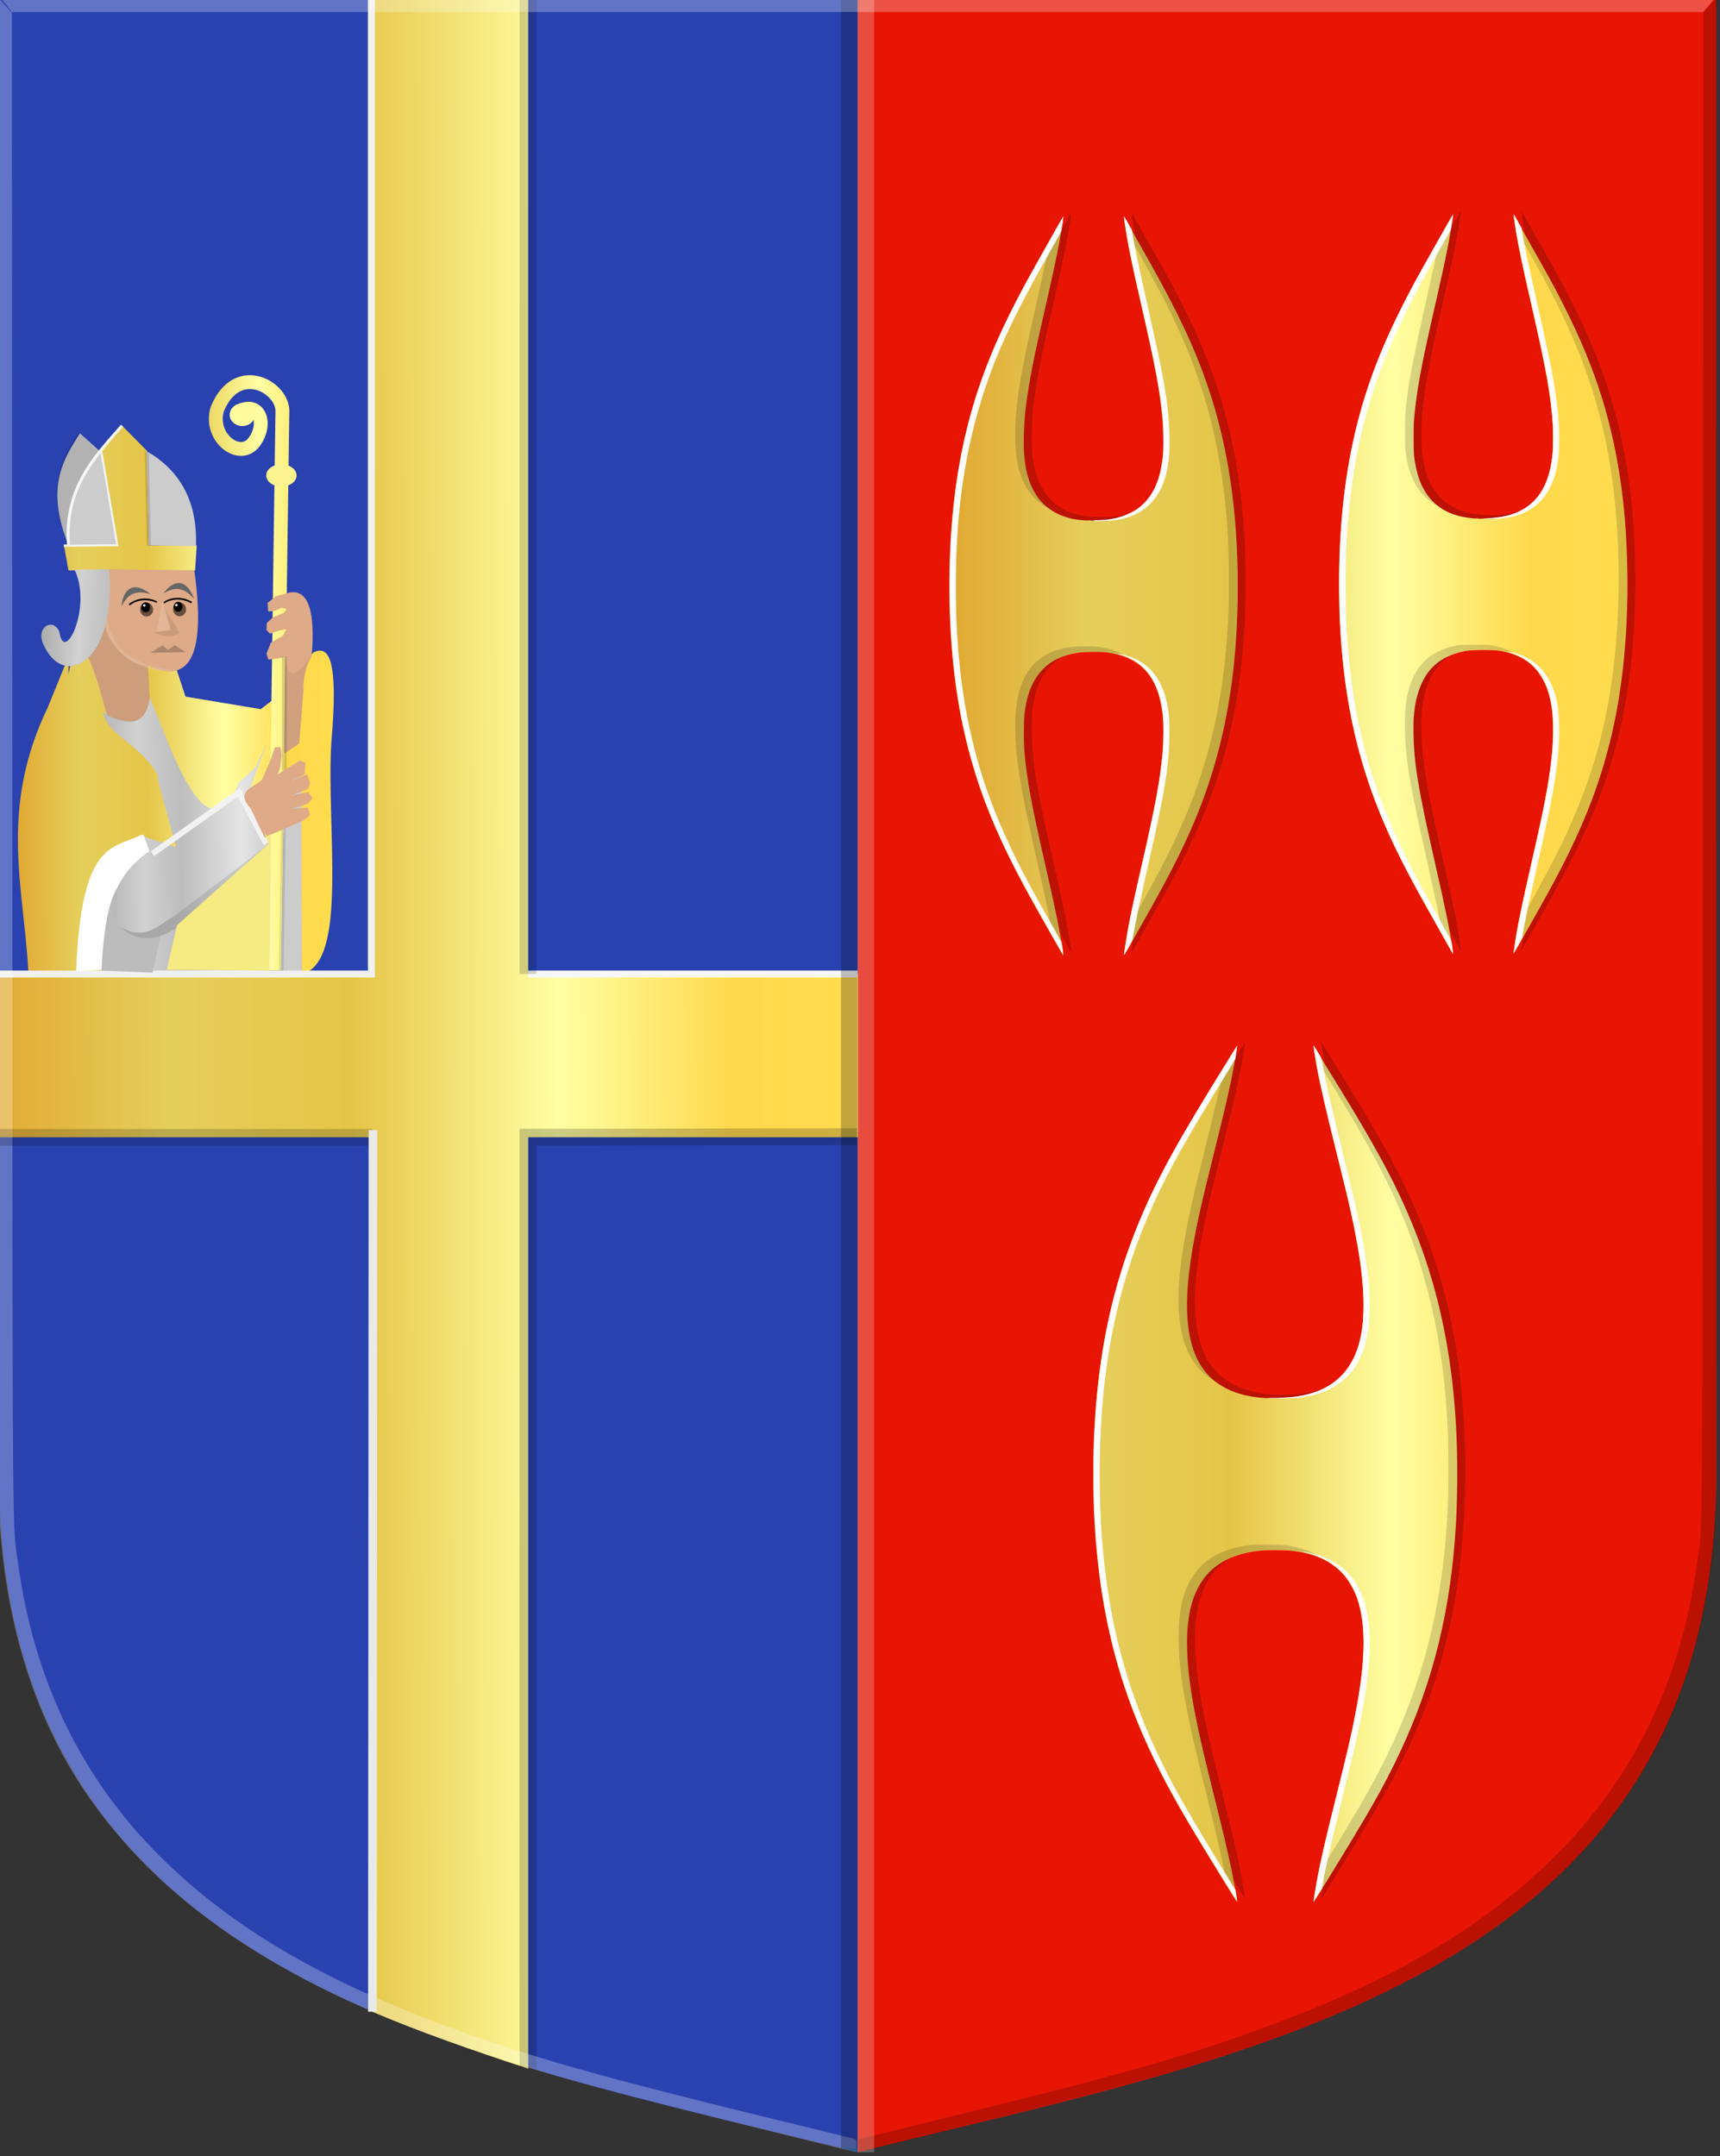 <?xml version="1.0" encoding="UTF-8" standalone="no"?>
<!-- Created with Inkscape (http://www.inkscape.org/) -->

<svg
   xmlns:dc="http://purl.org/dc/elements/1.1/"
   xmlns:cc="http://creativecommons.org/ns#"
   xmlns:rdf="http://www.w3.org/1999/02/22-rdf-syntax-ns#"
   xmlns:svg="http://www.w3.org/2000/svg"
   xmlns="http://www.w3.org/2000/svg"
   xmlns:xlink="http://www.w3.org/1999/xlink"
   xmlns:sodipodi="http://sodipodi.sourceforge.net/DTD/sodipodi-0.dtd"
   xmlns:inkscape="http://www.inkscape.org/namespaces/inkscape"
   width="420.112"
   height="526.5"
   id="svg7312"
   version="1.1"
   inkscape:version="0.48.4 r9939"
   sodipodi:docname="Weerselo_wapen_1898.svg">
  <rect width="100%" height="100%" fill="#333333" stroke="none"/>
  <defs
     id="defs7314">
    <linearGradient
       inkscape:collect="always"
       id="linearGradient8303">
      <stop
         style="stop-color:#ffffff;stop-opacity:1;"
         offset="0"
         id="stop8305" />
      <stop
         style="stop-color:#ffffff;stop-opacity:0;"
         offset="1"
         id="stop8307" />
    </linearGradient>
    <linearGradient
       inkscape:collect="always"
       id="linearGradient8293">
      <stop
         style="stop-color:#ffffff;stop-opacity:1;"
         offset="0"
         id="stop8295" />
      <stop
         style="stop-color:#ffffff;stop-opacity:0;"
         offset="1"
         id="stop8297" />
    </linearGradient>
    <linearGradient
       id="linearGradient8215">
      <stop
         style="stop-color:#cccccc;stop-opacity:1;"
         offset="0"
         id="stop8217" />
      <stop
         style="stop-color:#cccccc;stop-opacity:0;"
         offset="1"
         id="stop8219" />
    </linearGradient>
    <pattern
       patternTransform="matrix(2.086,0,0,2.659,-182.154,-884.385)"
       id="pattern6225-6"
       xlink:href="#pattern6127-8-5"
       inkscape:collect="always" />
    <pattern
       patternTransform="matrix(7.615,0,0,9.308,-471.735,702.658)"
       id="pattern6127-8-5"
       xlink:href="#pattern5530-4-2-7"
       inkscape:collect="always" />
    <pattern
       inkscape:collect="always"
       xlink:href="#Strips1_16white-8-9-5"
       id="pattern5530-4-2-7"
       patternTransform="matrix(10.005,0,0,9.344,-1096.629,1490.568)" />
    <pattern
       inkscape:stockid="Stripes 1:16 white"
       id="Strips1_16white-8-9-5"
       patternTransform="translate(0,0) scale(10,10)"
       height="1"
       width="17"
       patternUnits="userSpaceOnUse"
       inkscape:collect="always">
      <rect
         id="rect4862-6-1-4"
         height="2"
         width="1"
         y="-0.5"
         x="0"
         style="fill:white;stroke:none" />
    </pattern>
    <pattern
       patternTransform="matrix(2.086,0,0,2.659,-280.766,-883.578)"
       id="pattern6127-1"
       xlink:href="#pattern5530-4-20"
       inkscape:collect="always" />
    <pattern
       inkscape:collect="always"
       xlink:href="#Strips1_16white-8-0"
       id="pattern5530-4-20"
       patternTransform="matrix(10.005,0,0,9.344,-1096.629,1490.568)" />
    <pattern
       inkscape:stockid="Stripes 1:16 white"
       id="Strips1_16white-8-0"
       patternTransform="translate(0,0) scale(10,10)"
       height="1"
       width="17"
       patternUnits="userSpaceOnUse"
       inkscape:collect="always">
      <rect
         id="rect4862-6-14"
         height="2"
         width="1"
         y="-0.5"
         x="0"
         style="fill:white;stroke:none" />
    </pattern>
    <pattern
       patternTransform="matrix(2.741,0,0,2.669,-451.936,-658.486)"
       id="pattern6381"
       xlink:href="#pattern5530-6"
       inkscape:collect="always" />
    <pattern
       inkscape:collect="always"
       xlink:href="#Strips1_16white-0"
       id="pattern5530-6"
       patternTransform="matrix(10.005,0,0,9.344,-1096.629,1490.568)" />
    <pattern
       inkscape:stockid="Stripes 1:16 white"
       id="Strips1_16white-0"
       patternTransform="translate(0,0) scale(10,10)"
       height="1"
       width="17"
       patternUnits="userSpaceOnUse"
       inkscape:collect="always">
      <rect
         id="rect4862-7"
         height="2"
         width="1"
         y="-0.5"
         x="0"
         style="fill:white;stroke:none" />
    </pattern>
    <linearGradient
       id="linearGradient21651">
      <stop
         id="stop21653"
         offset="0"
         style="stop-color:#cc992d;stop-opacity:1;" />
      <stop
         id="stop21655"
         offset="0.143"
         style="stop-color:#e1a832;stop-opacity:1;" />
      <stop
         style="stop-color:#e5cf5c;stop-opacity:1;"
         offset="0.321"
         id="stop21657" />
      <stop
         id="stop21659"
         offset="0.5"
         style="stop-color:#e5c547;stop-opacity:1;" />
      <stop
         style="stop-color:#ffffa3;stop-opacity:1;"
         offset="0.75"
         id="stop21661" />
      <stop
         id="stop21663"
         offset="0.875"
         style="stop-color:#ffd94d;stop-opacity:1;" />
      <stop
         style="stop-color:#ffdb4e;stop-opacity:1;"
         offset="1"
         id="stop21665" />
    </linearGradient>
    <linearGradient
       gradientUnits="userSpaceOnUse"
       y2="174.07"
       x2="30"
       y1="174.07"
       x1="0"
       id="linearGradient4379"
       xlink:href="#linearGradient21651"
       inkscape:collect="always" />
    <linearGradient
       id="linearGradient4070-8-2-8-8-7-0-6-5">
      <stop
         style="stop-color:#a3a3a3;stop-opacity:1;"
         offset="0"
         id="stop4072-1-2-6-4-1-4-7-9" />
      <stop
         style="stop-color:#b0b0b0;stop-opacity:1;"
         offset="0.143"
         id="stop4074-8-0-7-0-4-8-7-1" />
      <stop
         id="stop4076-6-1-0-3-7-5-9-8"
         offset="0.321"
         style="stop-color:#d1d1d1;stop-opacity:1;" />
      <stop
         style="stop-color:#bdbdbd;stop-opacity:1;"
         offset="0.5"
         id="stop4078-0-2-8-7-6-7-6-1" />
      <stop
         id="stop4080-2-7-1-8-8-3-4-7"
         offset="0.75"
         style="stop-color:#e5e5e5;stop-opacity:1;" />
      <stop
         style="stop-color:#cccccc;stop-opacity:1;"
         offset="0.875"
         id="stop4082-4-7-8-3-2-3-1-8" />
      <stop
         id="stop4084-9-0-3-1-3-0-9-6"
         offset="1"
         style="stop-color:#cccccc;stop-opacity:1;" />
    </linearGradient>
    <linearGradient
       inkscape:collect="always"
       xlink:href="#linearGradient21651"
       id="linearGradient8173"
       x1="105.21"
       y1="502.2"
       x2="355.056"
       y2="499.343"
       gradientUnits="userSpaceOnUse" />
    <linearGradient
       inkscape:collect="always"
       xlink:href="#linearGradient21651"
       id="linearGradient8181"
       x1="141.34"
       y1="417.636"
       x2="227.026"
       y2="418.141"
       gradientUnits="userSpaceOnUse" />
    <linearGradient
       inkscape:collect="always"
       xlink:href="#linearGradient21651"
       id="linearGradient8189"
       x1="157.988"
       y1="405.725"
       x2="231.992"
       y2="413.806"
       gradientUnits="userSpaceOnUse" />
    <linearGradient
       inkscape:collect="always"
       xlink:href="#linearGradient4070-8-2-8-8-7-0-6-5"
       id="linearGradient8197"
       x1="170.666"
       y1="451.195"
       x2="219.227"
       y2="451.195"
       gradientUnits="userSpaceOnUse" />
    <linearGradient
       inkscape:collect="always"
       xlink:href="#linearGradient4070-8-2-8-8-7-0-6-5"
       id="linearGradient8221"
       x1="471.417"
       y1="374.255"
       x2="546.268"
       y2="374.255"
       gradientUnits="userSpaceOnUse" />
    <linearGradient
       inkscape:collect="always"
       xlink:href="#linearGradient4070-8-2-8-8-7-0-6-5"
       id="linearGradient8229"
       x1="372.806"
       y1="375.062"
       x2="447.656"
       y2="375.062"
       gradientUnits="userSpaceOnUse" />
    <linearGradient
       inkscape:collect="always"
       xlink:href="#linearGradient4070-8-2-8-8-7-0-6-5"
       id="linearGradient8237"
       x1="406.724"
       y1="604.995"
       x2="505.062"
       y2="604.995"
       gradientUnits="userSpaceOnUse" />
    <linearGradient
       inkscape:collect="always"
       xlink:href="#linearGradient4070-8-2-8-8-7-0-6-5"
       id="linearGradient8253"
       x1="471.417"
       y1="374.255"
       x2="546.268"
       y2="374.255"
       gradientUnits="userSpaceOnUse" />
    <linearGradient
       inkscape:collect="always"
       xlink:href="#linearGradient4070-8-2-8-8-7-0-6-5"
       id="linearGradient8261"
       x1="372.806"
       y1="375.062"
       x2="447.656"
       y2="375.062"
       gradientUnits="userSpaceOnUse" />
    <linearGradient
       inkscape:collect="always"
       xlink:href="#linearGradient4070-8-2-8-8-7-0-6-5"
       id="linearGradient8269"
       x1="406.724"
       y1="604.995"
       x2="505.062"
       y2="604.995"
       gradientUnits="userSpaceOnUse" />
    <radialGradient
       inkscape:collect="always"
       xlink:href="#linearGradient8293"
       id="radialGradient8299"
       cx="69.219"
       cy="116.835"
       fx="69.219"
       fy="116.835"
       r="2.21"
       gradientTransform="matrix(1,0,0,0.717,0,33.044)"
       gradientUnits="userSpaceOnUse" />
    <radialGradient
       inkscape:collect="always"
       xlink:href="#linearGradient8303"
       id="radialGradient8309"
       cx="79.353"
       cy="104.424"
       fx="79.353"
       fy="104.424"
       r="1.674"
       gradientTransform="matrix(1,0,0,0.867,0,13.923)"
       gradientUnits="userSpaceOnUse" />
    <linearGradient
       id="linearGradient21651-5">
      <stop
         style="stop-color:#cc992d;stop-opacity:1;"
         offset="0"
         id="stop21653-9" />
      <stop
         style="stop-color:#e1a832;stop-opacity:1;"
         offset="0.143"
         id="stop21655-0" />
      <stop
         id="stop21657-5"
         offset="0.321"
         style="stop-color:#e5cf5c;stop-opacity:1;" />
      <stop
         style="stop-color:#e5c547;stop-opacity:1;"
         offset="0.5"
         id="stop21659-1" />
      <stop
         id="stop21661-2"
         offset="0.75"
         style="stop-color:#ffffa3;stop-opacity:1;" />
      <stop
         style="stop-color:#ffd94d;stop-opacity:1;"
         offset="0.875"
         id="stop21663-0" />
      <stop
         id="stop21665-9"
         offset="1"
         style="stop-color:#ffdb4e;stop-opacity:1;" />
    </linearGradient>
    <linearGradient
       id="linearGradient14335">
      <stop
         style="stop-color:#cc992d;stop-opacity:1;"
         offset="0"
         id="stop14337" />
      <stop
         style="stop-color:#e1a832;stop-opacity:1;"
         offset="0.143"
         id="stop14339" />
      <stop
         id="stop14341"
         offset="0.321"
         style="stop-color:#e5cf5c;stop-opacity:1;" />
      <stop
         style="stop-color:#e5c547;stop-opacity:1;"
         offset="0.5"
         id="stop14343" />
      <stop
         id="stop14345"
         offset="0.75"
         style="stop-color:#ffffa3;stop-opacity:1;" />
      <stop
         style="stop-color:#ffd94d;stop-opacity:1;"
         offset="0.875"
         id="stop14347" />
      <stop
         id="stop14349"
         offset="1"
         style="stop-color:#ffdb4e;stop-opacity:1;" />
    </linearGradient>
    <linearGradient
       id="linearGradient14117">
      <stop
         id="stop14119"
         offset="0"
         style="stop-color:#cc992d;stop-opacity:1;" />
      <stop
         id="stop14121"
         offset="0.143"
         style="stop-color:#e1a832;stop-opacity:1;" />
      <stop
         style="stop-color:#e5cf5c;stop-opacity:1;"
         offset="0.321"
         id="stop14123" />
      <stop
         id="stop14125"
         offset="0.5"
         style="stop-color:#e5c547;stop-opacity:1;" />
      <stop
         style="stop-color:#ffffa3;stop-opacity:1;"
         offset="0.705"
         id="stop14127" />
      <stop
         id="stop14129"
         offset="0.875"
         style="stop-color:#ffd94d;stop-opacity:1;" />
      <stop
         style="stop-color:#ffdb4e;stop-opacity:1;"
         offset="1"
         id="stop14131" />
    </linearGradient>
    <radialGradient
       gradientUnits="userSpaceOnUse"
       gradientTransform="matrix(1,0,0,0.717,471.404,197.864)"
       r="2.21"
       fy="116.835"
       fx="69.219"
       cy="116.835"
       cx="69.219"
       id="radialGradient8299-1"
       xlink:href="#linearGradient8293-7"
       inkscape:collect="always" />
    <linearGradient
       id="linearGradient8293-7"
       inkscape:collect="always">
      <stop
         id="stop8295-3"
         offset="0"
         style="stop-color:#ffffff;stop-opacity:1;" />
      <stop
         id="stop8297-3"
         offset="1"
         style="stop-color:#ffffff;stop-opacity:0;" />
    </linearGradient>
    <linearGradient
       inkscape:collect="always"
       xlink:href="#linearGradient14117"
       id="linearGradient15493"
       x1="348.67"
       y1="504.767"
       x2="542.157"
       y2="504.767"
       gradientUnits="userSpaceOnUse" />
    <linearGradient
       inkscape:collect="always"
       xlink:href="#linearGradient14117"
       id="linearGradient15501"
       x1="107.353"
       y1="500.057"
       x2="355.056"
       y2="499.343"
       gradientUnits="userSpaceOnUse" />
    <linearGradient
       inkscape:collect="always"
       xlink:href="#linearGradient14117"
       id="linearGradient15509"
       x1="135.978"
       y1="418.393"
       x2="227.026"
       y2="418.141"
       gradientUnits="userSpaceOnUse" />
    <linearGradient
       inkscape:collect="always"
       xlink:href="#linearGradient4070-8-2-8-8-7-0-6-5"
       id="linearGradient15517"
       x1="160.312"
       y1="451.953"
       x2="219.227"
       y2="451.195"
       gradientUnits="userSpaceOnUse" />
    <linearGradient
       inkscape:collect="always"
       xlink:href="#linearGradient4070-8-2-8-8-7-0-6-5"
       id="linearGradient15525"
       x1="161.517"
       y1="465.968"
       x2="218.274"
       y2="465.715"
       gradientUnits="userSpaceOnUse" />
    <linearGradient
       inkscape:collect="always"
       xlink:href="#linearGradient4070-8-2-8-8-7-0-6-5"
       id="linearGradient15533"
       x1="150.294"
       y1="397.05"
       x2="195.831"
       y2="399.576"
       gradientUnits="userSpaceOnUse" />
    <linearGradient
       inkscape:collect="always"
       xlink:href="#linearGradient14117"
       id="linearGradient15541"
       x1="145.498"
       y1="413.394"
       x2="236.627"
       y2="412.383"
       gradientUnits="userSpaceOnUse" />
  </defs>
  <sodipodi:namedview
     id="base"
     pagecolor="#ffffff"
     bordercolor="#666666"
     borderopacity="1.0"
     inkscape:pageopacity="0.0"
     inkscape:pageshadow="2"
     inkscape:zoom="0.9899495"
     inkscape:cx="244.26443"
     inkscape:cy="261.20656"
     inkscape:document-units="px"
     inkscape:current-layer="layer1-4"
     showgrid="false"
     fit-margin-top="0"
     fit-margin-left="0"
     fit-margin-right="0"
     fit-margin-bottom="0"
     inkscape:window-width="1600"
     inkscape:window-height="837"
     inkscape:window-x="-8"
     inkscape:window-y="-8"
     inkscape:window-maximized="1" />
  <g
     inkscape:label="Laag 1"
     inkscape:groupmode="layer"
     id="layer1"
     transform="translate(-144.656,-246.312)">
    <g
       transform="translate(-0.836,-0.905)"
       id="layer1-4"
       inkscape:label="Laag 1">
      <path
         sodipodi:nodetypes="ccccc"
         inkscape:connector-curvature="0"
         id="path3022"
         d="m 354.956,772.794 c 94.138,-23.599 209.744,-41.273 209.744,-165.695 l 0,-360.775 -209.744,0 z"
         style="fill:#e81504;fill-opacity:1;stroke:none" />
      <path
         sodipodi:nodetypes="ccccc"
         inkscape:connector-curvature="0"
         id="path3022-7"
         d="M 355.023,772.797 C 260.884,749.198 145.279,731.524 145.279,607.101 l 0,-360.775 209.744,0 z"
         style="fill:#2942b0;fill-opacity:1;stroke:none" />
      <path
         sodipodi:nodetypes="ccccccccccccc"
         inkscape:connector-curvature="0"
         id="path3838"
         d="m 274.505,246.324 -38.252,0 0,238.748 -91.043,0 0,39.852 91.043,0 0,213.487 c 11.488,4.859 24.417,9.455 38.252,13.952 l 0,-227.439 80.551,0 0,-39.852 -80.551,0 z"
         style="fill:url(#linearGradient15501);fill-opacity:1;stroke:none" />
      <path
         sodipodi:nodetypes="ccccccccccccccccccccccccccccccccccccc"
         inkscape:connector-curvature="0"
         id="path3844"
         d="m 175.343,351.21 -5.283,5.918 3.522,22.855 -12.522,0.204 1.174,6.326 0,25.507 0,-4.489 -5.087,12.448 c -12.087,25.205 -5.708,44.256 -4.696,65.095 l 39.914,0 -3.987,-32.055 -6.327,-23.908 -3.036,3.393 6.893,-3.75 c 6.797,17.024 22.165,35.699 27.914,7.768 l 5.53,-3.504 -0.965,-4.264 0.783,56.32 c 11.479,-2.609 6.005,-35.446 7.239,-56.32 1.826,-20.792 -0.638,-23.981 -4.304,-22.242 l -4.853,5.195 0.94,17.047 1.868,-16.737 -10.868,8.371 -18.392,-3.061 -2.152,-6.53 -7.631,-1.428 0.587,7.754 4.5,11.631 -2.215,7.395 c -1.819,-13.796 -18.871,-44.158 -21.655,-24.128 l 0,-25.507 30.914,0 0.391,-6.122 -11.739,0 -0.391,-23.059 z"
         style="fill:url(#linearGradient15509);fill-opacity:1;stroke:none" />
      <path
         sodipodi:nodetypes="ccccc"
         inkscape:connector-curvature="0"
         id="path3846"
         d="m 212.559,484.238 1.904,-136.258 c 0.498,-6.011 -10.955,-12.802 -15.902,-0.88 -2.068,6.955 5.333,12.538 8.856,8.246 3.527,-4.524 1.489,-10.291 -3.628,-7.666"
         style="fill:none;stroke:url(#linearGradient15541);stroke-width:3.385;stroke-linecap:butt;stroke-linejoin:miter;stroke-miterlimit:4;stroke-opacity:1;stroke-dasharray:none" />
      <path
         sodipodi:nodetypes="cccccccccccccccccccc"
         inkscape:connector-curvature="0"
         id="path3848"
         d="m 170.666,421.359 c 4.33,0.369 9.46,3.242 11.345,-4.04 4.327,9.834 13.739,40.92 21.859,20.922 l 4.026,-3.625 2.753,-5.864 -5.257,14.251 4.704,8.225 8.993,-18.598 0.138,52.443 -5.119,0 0.635,-36.667 -3.074,1.523 -0.544,35.144 -30.825,0 0.441,-33.534 7.765,2.553 -4.499,-16.514 -0.008,-1.071 c -4.02,-7.418 -11.973,-9.493 -13.334,-15.147 z"
         style="fill:url(#linearGradient15517);stroke:none;fill-opacity:1" />
      <path
         inkscape:connector-curvature="0"
         id="path3858"
         d="m 182.703,455.7 21.168,-15.006 6.641,12.553"
         style="fill:none;stroke:#f2f2f2;stroke-width:1.427;stroke-linecap:butt;stroke-linejoin:miter;stroke-miterlimit:4;stroke-opacity:1;stroke-dasharray:none" />
      <path
         inkscape:connector-curvature="0"
         id="path3860"
         d="m 188.652,473.736 22.413,-20.345 -23.52,17.892 z"
         style="fill:#000000;fill-opacity:0.108;stroke:none" />
      <path
         sodipodi:nodetypes="cccccc"
         inkscape:connector-curvature="0"
         id="path3864"
         d="m 170.279,356.773 -0.679,0.42 -4.598,-4.172 c -3.855,6.214 -8.602,12.971 -2.768,27.369 l 11.642,-0.306 z"
         style="fill:#cccccc;stroke:none" />
      <path
         sodipodi:nodetypes="cccc"
         inkscape:connector-curvature="0"
         id="path3866"
         d="m 169.46,357.384 c -5.096,7.046 -7.992,15.878 -7.226,22.924 -4.573,-10.017 -3.755,-18.873 2.5,-27.55 z"
         style="fill:#000000;fill-opacity:0.132;stroke:none" />
      <path
         sodipodi:nodetypes="cccc"
         inkscape:connector-curvature="0"
         id="path3868"
         d="m 181.285,357.377 0.524,22.994 11.552,0.216 c 0.426,-11.5 -4.399,-18.818 -12.077,-23.21 z"
         style="fill:#cccccc;stroke:none" />
      <path
         sodipodi:nodetypes="cc"
         inkscape:connector-curvature="0"
         id="path3870"
         d="m 162.234,380.452 c -1.11,-13.84 6.186,-21.464 13.067,-29.291"
         style="fill:none;stroke:#f7f7f7;stroke-width:0.727;stroke-linecap:butt;stroke-linejoin:miter;stroke-miterlimit:4;stroke-opacity:1;stroke-dasharray:none" />
      <path
         sodipodi:nodetypes="ccccccc"
         inkscape:connector-curvature="0"
         id="path3874"
         d="m 171.234,386.206 -6.554,18.263 c 2.018,1.366 4.308,7.273 6.848,17.345 4.797,1.999 9.355,3.374 10.565,-3.979 l -0.587,-7.958 c 9.314,4.041 14.616,-0.55 11.446,-23.365 z"
         style="fill:#deaa87;stroke:none" />
      <path
         sodipodi:nodetypes="cccccc"
         inkscape:connector-curvature="0"
         id="path3876"
         d="m 168.641,394.855 c 2.818,5.016 3.441,13.099 13.061,15.225 l 0.391,7.346 c -1.074,7.088 -5.141,7.151 -10.37,4.489 -1.975,-7.176 -3.892,-14.561 -7.044,-17.549 z"
         style="fill:#000000;fill-opacity:0.08;stroke:none" />
      <path
         transform="matrix(0.274,0,0,0.286,-1049.86,-171.038)"
         d="m 4499.107,1982.898 c 0,3.255 -2.598,5.893 -5.804,5.893 -3.205,0 -5.804,-2.638 -5.804,-5.893 0,-3.255 2.598,-5.893 5.804,-5.893 3.205,0 5.804,2.638 5.804,5.893 z"
         sodipodi:ry="5.8928571"
         sodipodi:rx="5.8035712"
         sodipodi:cy="1982.8979"
         sodipodi:cx="4493.3037"
         id="path3878"
         style="opacity:0.877;fill:#000000;fill-opacity:0.623;fill-rule:evenodd;stroke:none"
         sodipodi:type="arc" />
      <path
         d="m 4499.107,1982.898 c 0,3.255 -2.598,5.893 -5.804,5.893 -3.205,0 -5.804,-2.638 -5.804,-5.893 0,-3.255 2.598,-5.893 5.804,-5.893 3.205,0 5.804,2.638 5.804,5.893 z"
         sodipodi:ry="5.8928571"
         sodipodi:rx="5.8035712"
         sodipodi:cy="1982.8979"
         sodipodi:cx="4493.3037"
         id="path3878-0"
         style="opacity:0.877;fill:#000000;fill-opacity:0.623;fill-rule:evenodd;stroke:none"
         sodipodi:type="arc"
         transform="matrix(0.274,0,0,0.286,-1041.814,-171.089)" />
      <path
         sodipodi:nodetypes="ccc"
         inkscape:connector-curvature="0"
         id="path3898"
         d="m 182.289,392.327 c -2.787,-0.887 -5.342,-0.746 -7.093,2.959 0.211,-3.541 2.434,-6.741 7.093,-2.959 z"
         style="fill:#666666;fill-opacity:1;stroke:none" />
      <path
         sodipodi:nodetypes="ccc"
         inkscape:connector-curvature="0"
         id="path3898-9"
         d="m 192.919,393.511 c -1.938,-2.269 -4.19,-3.535 -7.533,-1.32 1.946,-2.91 5.44,-4.438 7.533,1.32 z"
         style="fill:#666666;fill-opacity:1;stroke:none" />
      <path
         sodipodi:nodetypes="ccccc"
         inkscape:connector-curvature="0"
         id="path3918"
         d="m 185.958,396.256 1.37,4.897 -4.5,0.51 c 2.297,0.846 4.591,1.678 6.506,0 z"
         style="fill:#000000;fill-opacity:0.09;stroke:none" />
      <path
         inkscape:connector-curvature="0"
         id="path3920"
         d="m 182.24,406.611 2.984,-1.786 1.272,1.122 1.712,-1.173 2.592,1.683 c 0,0 -17.12,0.306 -8.56,0.153 z"
         style="fill:#000000;fill-opacity:0.226;stroke:none" />
      <path
         sodipodi:nodetypes="ccccccccccccccccccccccccccc"
         inkscape:connector-curvature="0"
         id="path3922"
         d="m 216.183,391.923 -3.251,0.866 -2.075,1.659 0.138,2.092 1.453,-0.144 1.799,-0.721 1.314,0.216 -0.761,1.01 -2.559,1.01 -1.591,1.443 -0.069,1.732 0.83,0.866 1.868,-0.649 2.214,-0.505 -0.899,1.659 -2.975,1.732 -1.038,2.669 0.484,1.443 2.352,-0.289 1.725,-0.424 -0.208,21.147 -0.018,2.512 3.647,-2.427 1.065,-13.422 c -0.369,-0.331 0.309,-5.56 1.979,-7.929 0.973,-11.046 -0.863,-16.428 -5.424,-15.546 z"
         style="fill:#deaa87;fill-opacity:1;stroke:none" />
      <path
         sodipodi:nodetypes="cccccc"
         inkscape:connector-curvature="0"
         id="path3924"
         d="m 214.903,431.226 3.656,-2.436 1.139,-13.807 c 0.376,-4.931 1.325,-6.707 2.365,-7.981 -2.645,2.604 -5.728,8.522 -6.987,0.649 z"
         style="fill:#000000;fill-opacity:0.061;stroke:none" />
      <path
         inkscape:connector-curvature="0"
         id="path3926"
         d="m 211.618,450.938 -0.277,34.134"
         style="fill:none;stroke:#ebebeb;stroke-width:0.28px;stroke-linecap:butt;stroke-linejoin:miter;stroke-opacity:0.519" />
      <path
         inkscape:connector-curvature="0"
         id="path3928"
         d="m 214.731,449.496 -0.553,35.576"
         style="fill:none;stroke:#000000;stroke-width:1.147;stroke-linecap:butt;stroke-linejoin:miter;stroke-miterlimit:4;stroke-opacity:0.108;stroke-dasharray:none" />
      <path
         inkscape:connector-curvature="0"
         id="path3930"
         d="m 214.937,407.58 -0.009,28.531"
         style="fill:none;stroke:#000000;stroke-width:1.149;stroke-linecap:butt;stroke-linejoin:miter;stroke-miterlimit:4;stroke-opacity:0.146;stroke-dasharray:none" />
      <path
         inkscape:connector-curvature="0"
         id="path3934"
         d="m 236.21,246.324 0,238.748 -91.277,0"
         style="fill:none;stroke:#f1f1f1;stroke-width:1.706;stroke-linecap:butt;stroke-linejoin:miter;stroke-miterlimit:4;stroke-opacity:1;stroke-dasharray:none" />
      <path
         inkscape:connector-curvature="0"
         id="path3938"
         d="m 354.956,485.072 -80.513,0"
         style="fill:none;stroke:#f7f7f7;stroke-width:1.706;stroke-linecap:butt;stroke-linejoin:miter;stroke-miterlimit:4;stroke-opacity:1;stroke-dasharray:none" />
      <path
         inkscape:connector-curvature="0"
         id="path3940"
         d="m 274.443,246.324 0,238.748"
         style="fill:none;stroke:#000000;stroke-width:4.1;stroke-linecap:butt;stroke-linejoin:miter;stroke-miterlimit:4;stroke-opacity:0.165;stroke-dasharray:none" />
      <path
         inkscape:connector-curvature="0"
         id="path3942"
         d="m 274.443,752.184 0,-227.261 80.391,-0.147"
         style="fill:none;stroke:#000000;stroke-width:4.1;stroke-linecap:butt;stroke-linejoin:miter;stroke-miterlimit:4;stroke-opacity:0.198;stroke-dasharray:none" />
      <path
         inkscape:connector-curvature="0"
         id="path3984"
         d="m 338.104,768.737 c -44.567,-10.939 -58.912,-14.848 -77.656,-21.162 -44.327,-14.932 -73.788,-34.192 -92.558,-60.51 -13.126,-18.403 -20.725,-41.389 -22.483,-68.005 -0.178,-2.694 -0.27,-68.529 -0.264,-188.264 l 0.009,-184.122 1.625,1.857 1.625,1.857 0.08,183.693 c 0.087,200.305 -0.034,184.169 1.464,195.121 3.884,28.394 15.51,52.336 34.642,71.335 18.039,17.915 41.174,31.287 74.74,43.2 18.567,6.59 35.345,11.248 77.817,21.608 8.964,2.186 16.576,4.044 16.915,4.127 0.546,0.135 0.616,0.33 0.616,1.718 0,0.861 -0.092,1.554 -0.205,1.54 -0.113,-0.015 -7.478,-1.811 -16.367,-3.993 z"
         style="fill:#ffffff;fill-opacity:0.269" />
      <path
         inkscape:connector-curvature="0"
         id="path3984-8"
         d="m 371.806,768.68 c 44.567,-10.939 58.912,-14.848 77.656,-21.162 44.327,-14.932 73.788,-34.192 92.558,-60.51 13.126,-18.403 20.725,-41.389 22.483,-68.005 0.178,-2.694 0.27,-68.529 0.264,-188.264 l -0.009,-184.122 -1.625,1.857 -1.625,1.857 -0.08,183.693 c -0.087,200.305 0.034,184.169 -1.464,195.121 -3.884,28.394 -15.51,52.336 -34.642,71.335 -18.039,17.915 -41.174,31.287 -74.74,43.2 -18.567,6.59 -35.345,11.248 -77.817,21.608 -8.964,2.186 -16.576,4.044 -16.915,4.127 -0.546,0.135 -0.616,0.33 -0.616,1.718 0,0.861 0.092,1.554 0.205,1.54 0.113,-0.015 7.478,-1.811 16.367,-3.993 z"
         style="fill:#000000;fill-opacity:0.198" />
      <path
         inkscape:connector-curvature="0"
         id="path4004"
         d="m 352.951,246.369 0,525.428"
         style="fill:none;stroke:#000000;stroke-width:4.096;stroke-linecap:butt;stroke-linejoin:miter;stroke-miterlimit:4;stroke-opacity:0.245;stroke-dasharray:none" />
      <path
         inkscape:connector-curvature="0"
         id="path4004-2"
         d="m 356.948,246.33 0,526.471"
         style="fill:none;stroke:#ebebeb;stroke-width:4.1;stroke-linecap:butt;stroke-linejoin:miter;stroke-miterlimit:4;stroke-opacity:0.255;stroke-dasharray:none" />
      <path
         inkscape:connector-curvature="0"
         id="path4026"
         d="m 145.31,246.324 3.082,3.826 413.081,0 3.228,-3.826 z"
         style="fill:#ffffff;fill-opacity:0.264;stroke:none" />
      <path
         transform="translate(144.656,246.312)"
         inkscape:connector-curvature="0"
         id="path8239"
         d="m 91.798,278.634 -90.994,0.009"
         style="fill:none;stroke:#000000;stroke-width:4.1;stroke-linecap:butt;stroke-linejoin:miter;stroke-miterlimit:4;stroke-opacity:0.175;stroke-dasharray:none" />
      <path
         transform="translate(144.656,246.312)"
         inkscape:connector-curvature="0"
         id="path8241"
         d="M 91.798,492.155 91.924,276.866"
         style="fill:none;stroke:#e9e9e9;stroke-width:2.1;stroke-linecap:butt;stroke-linejoin:miter;stroke-miterlimit:4;stroke-opacity:1;stroke-dasharray:none" />
      <path
         transform="translate(144.656,246.312)"
         inkscape:connector-curvature="0"
         id="path8245"
         d="m 206.229,525.458 4.056,1.018 0.016,-0.986 -2.849,-0.103 z"
         style="fill:#2d5b8a;fill-opacity:1;stroke:none" />
      <path
         transform="translate(125.344,244.054)"
         d="m 82.411,104.446 c 0,1.529 -1.379,2.768 -3.08,2.768 -1.701,0 -3.08,-1.239 -3.08,-2.768 0,-1.529 1.379,-2.768 3.08,-2.768 1.701,0 3.08,1.239 3.08,2.768 z"
         sodipodi:ry="2.7678571"
         sodipodi:rx="3.0803571"
         sodipodi:cy="104.44643"
         sodipodi:cx="79.33036"
         id="path8271"
         style="fill:#fefc9e;fill-opacity:1;fill-rule:evenodd;stroke:none"
         sodipodi:type="arc" />
      <path
         d="m 82.411,104.446 c 0,1.529 -1.379,2.768 -3.08,2.768 -1.701,0 -3.08,-1.239 -3.08,-2.768 0,-1.529 1.379,-2.768 3.08,-2.768 1.701,0 3.08,1.239 3.08,2.768 z"
         sodipodi:ry="2.7678571"
         sodipodi:rx="3.0803571"
         sodipodi:cy="104.44643"
         sodipodi:cx="79.33036"
         id="path8271-3"
         style="fill:#faf390;fill-opacity:1;fill-rule:evenodd;stroke:none"
         sodipodi:type="arc"
         transform="matrix(1.203,0,0,0.984,118.783,260.542)" />
      <path
         transform="translate(144.656,246.312)"
         d="m 71.429,116.835 c 0,0.875 -0.989,1.585 -2.21,1.585 -1.22,0 -2.21,-0.71 -2.21,-1.585 0,-0.875 0.989,-1.585 2.21,-1.585 1.22,0 2.21,0.71 2.21,1.585 z"
         sodipodi:ry="1.5848215"
         sodipodi:rx="2.2098215"
         sodipodi:cy="116.83482"
         sodipodi:cx="69.21875"
         id="path8291"
         style="fill:url(#radialGradient8299-1);fill-opacity:1;fill-rule:evenodd;stroke:none"
         sodipodi:type="arc" />
      <path
         transform="translate(144.656,246.312)"
         inkscape:connector-curvature="0"
         id="path8311"
         d="m 25.569,111.075 3.914,22.981 -13.069,0.126"
         style="fill:none;stroke:#f4f4f4;stroke-width:0.5;stroke-linecap:butt;stroke-linejoin:miter;stroke-miterlimit:4;stroke-opacity:1;stroke-dasharray:none"
         sodipodi:nodetypes="ccc" />
      <path
         transform="translate(144.656,246.312)"
         inkscape:connector-curvature="0"
         id="path8313"
         d="M 36.696,111.232 37.188,134.089"
         style="fill:none;stroke:#000000;stroke-width:1px;stroke-linecap:butt;stroke-linejoin:miter;stroke-opacity:0.127" />
      <path
         sodipodi:nodetypes="cc"
         transform="translate(144.656,246.312)"
         inkscape:connector-curvature="0"
         id="path8315"
         d="m 39.152,147.929 c -3.158,-1.461 -5.81,-0.178 -6.741,0.67"
         style="fill:none;stroke:#000000;stroke-width:0.4;stroke-linecap:butt;stroke-linejoin:miter;stroke-miterlimit:4;stroke-opacity:1;stroke-dasharray:none" />
      <path
         sodipodi:nodetypes="cc"
         inkscape:connector-curvature="0"
         id="path8315-2"
         d="m 192.299,394.367 c -3.012,-1.743 -5.769,-0.707 -6.774,0.052"
         style="fill:none;stroke:#000000;stroke-width:0.4;stroke-linecap:butt;stroke-linejoin:miter;stroke-miterlimit:4;stroke-opacity:1;stroke-dasharray:none" />
      <path
         transform="translate(144.656,246.312)"
         inkscape:connector-curvature="0"
         id="path8335"
         d="m 40.491,147.839 1.875,6.83 -3.348,0.446 z"
         style="fill:#ffffff;fill-opacity:0.142;stroke:none" />
      <path
         style="fill:url(#linearGradient15533);stroke:none;fill-opacity:1"
         d="m 172.111,386.238 c 2.145,22.343 -11.052,29.848 -16.071,18.214 -1.791,-4.082 2.318,-6.494 3.929,-3.036 1.161,8.48 8.164,-6.108 3.711,-15.121 z"
         id="path14111"
         inkscape:connector-curvature="0"
         sodipodi:nodetypes="ccccc" />
      <path
         style="fill:#ffffff;stroke:none"
         d="M 505.714,368.772 C 499.008,372.137 491.25,369.977 490,401.987 l 6.25,-0.357 c 2.386,-28.425 7.707,-20.89 11.786,-28.571 l -1.607,-4.464 z"
         id="path14113"
         inkscape:connector-curvature="0"
         transform="translate(-325.911,82.397)"
         sodipodi:nodetypes="cccccc" />
      <path
         style="fill:#bcbcbc;fill-opacity:1;stroke:none"
         d="m 499.885,381.865 12.366,3.599 -3.537,16.872 -12.53,-0.483 c 0.401,-8.703 1.529,-16.344 3.702,-19.988 z"
         id="path14115"
         inkscape:connector-curvature="0"
         transform="translate(-325.911,82.397)"
         sodipodi:nodetypes="cccccc" />
      <path
         inkscape:connector-curvature="0"
         id="path3862"
         d="m 206.655,444.547 c -4.043,-4.307 1.28,-5.162 2.85,-6.982 l 2.185,-5.003 0.953,-2.896 1.349,0 0.318,1.878 -0.397,3.052 -0.556,1.722 5.319,-3.365 1.429,0.47 -0.159,2.896 -3.969,1.8 4.525,-1.8 0.714,2.113 -0.476,1.409 -4.287,1.722 4.366,-0.939 1.032,1.565 -1.27,1.33 -3.969,1.252 4.048,-0.391 0.556,1.878 -1.508,1.252 -9.593,4.217 z"
         style="fill:#deaa87;fill-opacity:1;stroke:none"
         sodipodi:nodetypes="ccccccccccccccccccccccccc" />
      <path
         sodipodi:type="arc"
         style="fill:#000000;fill-opacity:1;fill-rule:evenodd;stroke:#000000;stroke-width:0.2;stroke-linecap:round;stroke-miterlimit:4;stroke-opacity:1;stroke-dasharray:none;stroke-dashoffset:0"
         id="path15543"
         sodipodi:cx="35.292206"
         sodipodi:cy="148.19788"
         sodipodi:rx="0.9785853"
         sodipodi:ry="1.0732871"
         d="m 36.271,148.198 a 0.979,1.073 0 1 1 -1.957,0 0.979,1.073 0 1 1 1.957,0 z"
         transform="translate(145.777,247.312)" />
      <path
         sodipodi:type="arc"
         style="fill:#000000;fill-opacity:1;fill-rule:evenodd;stroke:#000000;stroke-width:0.2;stroke-linecap:round;stroke-miterlimit:4;stroke-opacity:1;stroke-dasharray:none;stroke-dashoffset:0"
         id="path15543-3"
         sodipodi:cx="35.292206"
         sodipodi:cy="148.19788"
         sodipodi:rx="0.9785853"
         sodipodi:ry="1.0732871"
         d="m 36.271,148.198 a 0.979,1.073 0 1 1 -1.957,0 0.979,1.073 0 1 1 1.957,0 z"
         transform="translate(153.7,247.186)" />
      <path
         sodipodi:type="arc"
         style="fill:#ffffff;fill-opacity:1;fill-rule:evenodd;stroke:none;stroke-width:0.2;stroke-linecap:round;stroke-miterlimit:4;stroke-opacity:1;stroke-dasharray:none;stroke-dashoffset:0"
         id="path15563"
         sodipodi:cx="35.260635"
         sodipodi:cy="147.84274"
         sodipodi:rx="0.28410539"
         sodipodi:ry="0.30778086"
         d="m 35.545,147.843 a 0.284,0.308 0 1 1 -0.568,0 0.284,0.308 0 1 1 0.568,0 z"
         transform="translate(145.493,247.217)" />
      <path
         sodipodi:type="arc"
         style="fill:#ffffff;fill-opacity:1;fill-rule:evenodd;stroke:none"
         id="path15563-6"
         sodipodi:cx="35.260635"
         sodipodi:cy="147.84274"
         sodipodi:rx="0.28410539"
         sodipodi:ry="0.30778086"
         d="m 35.545,147.843 a 0.284,0.308 0 1 1 -0.568,0 0.284,0.308 0 1 1 0.568,0 z"
         transform="translate(153.305,247.13)" />
    </g>
    <path
       style="fill:url(#linearGradient15525);fill-opacity:1;stroke:none"
       d="m 181.378,454.015 6.339,18.75 c -19.617,6.902 -19.551,-9.931 -6.339,-18.75 z"
       id="path14107"
       inkscape:connector-curvature="0"
       sodipodi:nodetypes="ccc" />
    <path
       style="fill:#a8a8a8;fill-opacity:1;stroke:none"
       d="m 186.978,470.16 c -3.72,2.139 -6.783,5.871 -12.722,2.62 4.795,4.593 10.228,2.29 13.574,0.095 l 0.694,-1.768 z"
       id="path14109"
       inkscape:connector-curvature="0"
       sodipodi:nodetypes="ccccc" />
    <path
       style="fill:#f6ea82;fill-opacity:1;stroke:none"
       d="m 187.896,472.229 -2.5,10.893 25,0.179 0.491,-33.348 -1.116,0.536 -0.714,-1.25 1.205,3.125 z"
       id="path14133"
       inkscape:connector-curvature="0" />
    <path
       style="fill:#ffffff;fill-opacity:0.123;stroke:none"
       d="m 170.942,397.051 -0.505,2.589 c 1.82,7.044 10.09,11.647 17.425,10.354 -11.11,-0.64 -16.553,-6.375 -16.92,-12.943 z"
       id="path14135"
       inkscape:connector-curvature="0"
       sodipodi:nodetypes="cccc" />
    <path
       style="fill:#000000;fill-opacity:0.189"
       d="m 445.667,705.037 c -9.979,-16.164 -13.451,-22.21 -17.219,-29.984 -6.439,-13.285 -10.523,-26.354 -12.774,-40.883 -0.814,-5.255 -1.444,-11.403 -1.757,-17.164 -0.388,-7.131 -0.388,-15.824 6e-5,-23.101 0.971,-18.232 4.445,-34.362 10.657,-49.482 3.351,-8.156 7.062,-15.348 13.508,-26.182 2.587,-4.348 10.678,-17.523 10.678,-17.388 0,0.276 -0.535,3.595 -0.879,5.45 -0.863,4.657 -2.054,9.802 -5,21.608 -2.906,11.643 -4.05,16.771 -5.036,22.577 -1.495,8.804 -1.723,15.762 -0.689,21.045 0.974,4.979 2.891,8.487 6.054,11.084 2.344,1.924 5.31,3.192 8.937,3.821 5.683,0.985 12.155,0.475 16.536,-1.304 2.393,-0.972 4.884,-2.771 6.407,-4.628 2.475,-3.017 3.906,-7.077 4.405,-12.492 0.152,-1.644 0.17,-5.408 0.036,-7.397 -0.441,-6.542 -1.636,-13.541 -4.054,-23.744 -0.331,-1.395 -1.344,-5.515 -2.252,-9.155 -2.963,-11.878 -4.351,-17.944 -5.155,-22.517 -0.344,-1.955 -0.704,-4.296 -0.669,-4.348 0.02,-0.031 1.975,3.123 6.702,10.815 5.709,9.29 9.959,16.755 12.87,22.604 9.247,18.581 14.016,37.147 15.253,59.375 0.402,7.217 0.402,16.274 0,23.49 -1.173,21.088 -5.486,38.767 -13.725,56.26 -3.905,8.292 -7.639,14.846 -18.173,31.901 -1.593,2.579 -2.906,4.673 -2.918,4.654 -0.046,-0.079 0.6,-4.048 1.008,-6.186 0.839,-4.4 2.087,-9.75 4.917,-21.089 2.425,-9.717 3.548,-14.617 4.462,-19.467 1.679,-8.908 2.202,-15.828 1.607,-21.284 -0.268,-2.459 -0.841,-4.917 -1.608,-6.892 -0.622,-1.602 -1.987,-3.9 -2.984,-5.021 -3.036,-3.415 -7.258,-5.332 -13.055,-5.927 -1.676,-0.172 -5.715,-0.173 -7.35,0 -6.335,0.664 -10.935,2.936 -13.781,6.808 -2.78,3.783 -4.084,8.742 -4.095,15.576 -0.008,5.285 0.664,10.998 2.192,18.624 1.025,5.112 2.013,9.31 4.995,21.219 2.215,8.845 3.561,14.785 4.308,19.013 0.352,1.993 0.751,4.554 0.717,4.611 -0.015,0.025 -1.4,-2.178 -3.079,-4.897 z M 403.488,473.96 c -1.525,-2.697 -3.154,-5.576 -3.618,-6.397 -9.856,-17.406 -14.955,-30.008 -18.117,-44.774 -2.775,-12.958 -3.829,-28.417 -3.028,-44.385 0.877,-17.459 4.157,-32.516 10.263,-47.111 2.282,-5.455 5.887,-12.706 9.807,-19.727 2.309,-4.135 7.47,-13.24 7.488,-13.21 0.012,0.021 -0.062,0.638 -0.163,1.372 -0.631,4.553 -1.634,9.534 -3.962,19.689 -1.779,7.76 -2.894,12.85 -3.411,15.574 -1.493,7.864 -2.02,12.18 -2.101,17.196 -0.045,2.827 0.043,4.461 0.354,6.527 0.931,6.19 3.694,10.312 8.286,12.362 2.426,1.083 4.783,1.505 8.397,1.504 3.626,0 5.944,-0.417 8.397,-1.506 5.234,-2.324 8.054,-7.291 8.592,-15.133 0.14,-2.037 0.051,-6.04 -0.191,-8.612 -0.608,-6.451 -1.684,-12.208 -4.987,-26.679 -2.268,-9.939 -3.066,-13.711 -3.746,-17.716 -0.319,-1.88 -0.701,-4.514 -0.664,-4.577 0.018,-0.031 3.422,5.95 6.302,11.071 7.13,12.681 11.187,21.38 14.358,30.788 4.822,14.305 7.167,30.132 7.167,48.375 0,16.549 -1.898,30.915 -5.836,44.172 -3.149,10.601 -7.394,20.152 -15.033,33.824 -2.731,4.889 -6.934,12.276 -6.96,12.233 -0.039,-0.067 0.527,-3.824 0.839,-5.568 0.612,-3.419 1.679,-8.465 3.092,-14.614 3.596,-15.65 4.725,-21.501 5.383,-27.905 0.4,-3.887 0.453,-8.404 0.131,-11.065 -1.105,-9.135 -5.378,-13.812 -13.629,-14.918 -1.484,-0.199 -5.363,-0.162 -6.916,0.065 -3.951,0.579 -6.904,2.036 -9.071,4.477 -2.279,2.567 -3.584,5.969 -4.106,10.704 -0.196,1.777 -0.197,6.68 0,8.955 0.575,6.711 1.673,12.696 5.01,27.31 2.723,11.924 3.509,15.775 4.242,20.762 0.142,0.964 0.246,1.772 0.232,1.795 -0.014,0.024 -1.273,-2.164 -2.799,-4.861 z m 97.779,4.14 c -0.099,-0.209 -1.729,-3.117 -3.622,-6.463 -5.376,-9.505 -7.466,-13.395 -10.016,-18.643 -7.527,-15.49 -11.585,-30.102 -13.215,-47.595 -1.157,-12.411 -0.989,-26.848 0.452,-38.858 1.462,-12.184 4.154,-22.856 8.531,-33.819 2.48,-6.213 6.457,-14.33 10.777,-21.998 5.41,-9.603 7.286,-12.907 7.308,-12.87 0.049,0.083 -0.649,4.559 -1.037,6.658 -0.65,3.516 -1.512,7.489 -3.709,17.114 -3.025,13.25 -4.118,19.201 -4.704,25.632 -0.144,1.578 -0.172,2.416 -0.173,5.191 0,3.67 0.084,4.727 0.575,7.098 1.162,5.605 3.908,9.282 8.35,11.183 3.667,1.569 9.841,1.86 14.198,0.669 3.612,-0.987 6.42,-3.072 8.205,-6.092 1.296,-2.193 2.093,-4.775 2.536,-8.226 0.151,-1.177 0.17,-1.685 0.168,-4.632 0,-2.767 -0.03,-3.607 -0.171,-5.126 -0.627,-6.762 -1.673,-12.431 -4.893,-26.526 -2.39,-10.463 -3.275,-14.654 -3.941,-18.67 -0.303,-1.825 -0.647,-4.224 -0.614,-4.28 0.017,-0.029 3.866,6.761 7.336,12.943 9.664,17.215 14.771,30.387 17.711,45.683 1.307,6.801 2.136,13.854 2.515,21.414 0.859,17.105 -0.414,33.563 -3.648,47.179 -3.029,12.75 -7.431,23.676 -15.398,38.217 -2.262,4.129 -8.547,15.241 -8.547,15.113 0,-0.165 0.555,-3.84 0.763,-5.05 0.519,-3.023 1.795,-9.107 3.092,-14.735 3.107,-13.49 4.204,-18.845 4.995,-24.399 0.658,-4.62 0.892,-7.909 0.821,-11.551 -0.098,-5.027 -0.886,-8.496 -2.628,-11.568 -2.076,-3.662 -5.231,-5.749 -10.116,-6.692 -1.679,-0.324 -6.918,-0.325 -8.606,0 -3.719,0.713 -6.362,2.074 -8.435,4.343 -1.935,2.118 -3.349,5.42 -3.924,9.165 -0.322,2.097 -0.411,3.705 -0.365,6.635 0.114,7.294 1.215,13.965 5.133,31.087 2.72,11.886 3.712,16.778 4.354,21.469 0.097,0.711 0.165,1.313 0.151,1.337 -0.014,0.024 -0.107,-0.126 -0.206,-0.335 z"
       id="path14262"
       inkscape:connector-curvature="0" />
    <path
       style="fill:url(#linearGradient15493);fill-opacity:1"
       d="m 443.73,705.906 c -9.979,-16.164 -13.451,-22.21 -17.219,-29.984 -6.439,-13.285 -10.523,-26.354 -12.774,-40.883 -0.814,-5.255 -1.444,-11.403 -1.757,-17.164 -0.387,-7.131 -0.387,-15.824 5e-5,-23.101 0.971,-18.232 4.445,-34.362 10.657,-49.482 3.351,-8.156 7.062,-15.348 13.508,-26.182 2.587,-4.348 10.678,-17.523 10.678,-17.388 0,0.276 -0.535,3.595 -0.879,5.45 -0.863,4.657 -2.054,9.802 -5,21.608 -2.906,11.643 -4.05,16.771 -5.036,22.577 -1.495,8.804 -1.723,15.762 -0.689,21.045 0.974,4.978 2.891,8.487 6.054,11.084 2.344,1.924 5.31,3.192 8.937,3.821 5.683,0.986 12.155,0.475 16.536,-1.304 2.393,-0.972 4.884,-2.771 6.407,-4.628 2.475,-3.017 3.906,-7.076 4.406,-12.492 0.151,-1.644 0.17,-5.408 0.036,-7.398 -0.441,-6.542 -1.636,-13.541 -4.054,-23.744 -0.331,-1.395 -1.344,-5.515 -2.252,-9.155 -2.963,-11.878 -4.351,-17.944 -5.155,-22.517 -0.344,-1.955 -0.704,-4.296 -0.669,-4.348 0.021,-0.031 1.975,3.123 6.702,10.815 5.709,9.29 9.959,16.755 12.87,22.604 9.247,18.581 14.016,37.147 15.253,59.375 0.402,7.217 0.402,16.274 0,23.49 -1.173,21.088 -5.486,38.767 -13.725,56.26 -3.905,8.292 -7.639,14.846 -18.173,31.901 -1.593,2.579 -2.906,4.673 -2.918,4.654 -0.046,-0.079 0.6,-4.048 1.008,-6.186 0.839,-4.4 2.087,-9.75 4.916,-21.089 2.425,-9.717 3.548,-14.617 4.462,-19.467 1.679,-8.908 2.202,-15.828 1.607,-21.284 -0.268,-2.459 -0.841,-4.917 -1.608,-6.892 -0.622,-1.602 -1.987,-3.9 -2.984,-5.021 -3.036,-3.415 -7.258,-5.332 -13.055,-5.927 -1.676,-0.172 -5.715,-0.173 -7.35,0 -6.335,0.664 -10.935,2.936 -13.781,6.808 -2.78,3.783 -4.084,8.742 -4.095,15.576 -0.008,5.285 0.664,10.998 2.192,18.624 1.025,5.112 2.013,9.31 4.995,21.219 2.215,8.845 3.561,14.785 4.308,19.013 0.352,1.993 0.751,4.554 0.717,4.611 -0.015,0.025 -1.4,-2.178 -3.079,-4.897 z M 401.552,474.829 c -1.525,-2.697 -3.154,-5.576 -3.618,-6.396 -9.856,-17.406 -14.955,-30.008 -18.117,-44.775 -2.775,-12.958 -3.829,-28.417 -3.028,-44.385 0.877,-17.459 4.157,-32.516 10.263,-47.111 2.282,-5.455 5.887,-12.706 9.808,-19.727 2.309,-4.135 7.47,-13.24 7.488,-13.21 0.012,0.021 -0.062,0.638 -0.163,1.372 -0.631,4.553 -1.634,9.534 -3.962,19.69 -1.779,7.76 -2.894,12.85 -3.411,15.574 -1.493,7.864 -2.02,12.18 -2.1,17.196 -0.045,2.827 0.043,4.461 0.354,6.527 0.931,6.19 3.694,10.312 8.286,12.362 2.426,1.083 4.783,1.505 8.397,1.504 3.626,0 5.944,-0.417 8.397,-1.506 5.234,-2.324 8.054,-7.29 8.592,-15.133 0.14,-2.037 0.051,-6.04 -0.191,-8.612 -0.608,-6.451 -1.684,-12.208 -4.987,-26.679 -2.269,-9.938 -3.066,-13.711 -3.746,-17.716 -0.319,-1.88 -0.701,-4.514 -0.664,-4.577 0.018,-0.031 3.422,5.95 6.302,11.071 7.13,12.681 11.187,21.38 14.358,30.788 4.822,14.305 7.167,30.132 7.167,48.375 0,16.548 -1.898,30.915 -5.836,44.172 -3.149,10.601 -7.394,20.152 -15.033,33.824 -2.731,4.888 -6.934,12.276 -6.96,12.233 -0.039,-0.067 0.527,-3.824 0.839,-5.568 0.612,-3.419 1.679,-8.465 3.092,-14.614 3.596,-15.65 4.725,-21.501 5.383,-27.905 0.4,-3.887 0.453,-8.404 0.131,-11.065 -1.105,-9.135 -5.378,-13.812 -13.63,-14.918 -1.484,-0.199 -5.363,-0.162 -6.916,0.065 -3.951,0.579 -6.904,2.036 -9.071,4.477 -2.279,2.567 -3.584,5.969 -4.106,10.704 -0.196,1.777 -0.197,6.68 0,8.955 0.575,6.711 1.673,12.696 5.01,27.31 2.723,11.924 3.509,15.775 4.242,20.762 0.142,0.964 0.246,1.772 0.232,1.795 -0.014,0.024 -1.273,-2.164 -2.799,-4.861 z m 97.779,4.139 c -0.099,-0.209 -1.729,-3.117 -3.622,-6.463 -5.376,-9.505 -7.466,-13.395 -10.016,-18.643 -7.527,-15.49 -11.585,-30.102 -13.215,-47.595 -1.157,-12.411 -0.989,-26.848 0.452,-38.858 1.462,-12.184 4.154,-22.856 8.531,-33.819 2.48,-6.213 6.457,-14.33 10.777,-21.998 5.41,-9.603 7.286,-12.907 7.307,-12.87 0.049,0.083 -0.649,4.559 -1.037,6.658 -0.651,3.516 -1.512,7.489 -3.709,17.114 -3.025,13.25 -4.118,19.201 -4.704,25.632 -0.144,1.578 -0.172,2.416 -0.173,5.191 0,3.67 0.084,4.727 0.575,7.098 1.162,5.605 3.908,9.282 8.349,11.183 3.667,1.569 9.841,1.86 14.198,0.669 3.612,-0.987 6.42,-3.072 8.205,-6.092 1.296,-2.193 2.093,-4.775 2.536,-8.226 0.151,-1.177 0.17,-1.685 0.168,-4.632 0,-2.767 -0.029,-3.607 -0.171,-5.126 -0.627,-6.762 -1.673,-12.431 -4.893,-26.526 -2.39,-10.463 -3.275,-14.654 -3.941,-18.671 -0.303,-1.825 -0.647,-4.224 -0.614,-4.28 0.017,-0.029 3.866,6.761 7.336,12.944 9.664,17.215 14.771,30.387 17.711,45.683 1.307,6.801 2.136,13.854 2.515,21.414 0.859,17.105 -0.414,33.563 -3.648,47.179 -3.029,12.75 -7.431,23.676 -15.398,38.217 -2.262,4.129 -8.547,15.241 -8.547,15.113 0,-0.165 0.555,-3.84 0.763,-5.05 0.519,-3.023 1.795,-9.107 3.092,-14.735 3.107,-13.49 4.204,-18.845 4.995,-24.399 0.658,-4.62 0.892,-7.909 0.821,-11.551 -0.098,-5.027 -0.886,-8.496 -2.628,-11.568 -2.076,-3.662 -5.231,-5.749 -10.115,-6.692 -1.679,-0.324 -6.918,-0.325 -8.606,0 -3.719,0.713 -6.362,2.074 -8.435,4.343 -1.935,2.118 -3.349,5.42 -3.924,9.165 -0.322,2.097 -0.411,3.705 -0.365,6.635 0.114,7.294 1.215,13.964 5.133,31.087 2.72,11.886 3.712,16.778 4.354,21.469 0.097,0.711 0.165,1.313 0.151,1.337 -0.014,0.024 -0.107,-0.127 -0.206,-0.335 z"
       id="path14262-4"
       inkscape:connector-curvature="0" />
    <path
       style="fill:#000000;fill-opacity:0.156"
       d="m 445.496,708.63 c -0.704,-1.154 -1.279,-2.2 -1.279,-2.323 0,-0.315 -0.841,-4.672 -1.412,-7.303 -0.703,-3.238 -1.662,-7.269 -3.398,-14.276 -3.042,-12.276 -3.794,-15.509 -4.81,-20.69 -1.51,-7.696 -2.075,-12.581 -2.072,-17.919 0.004,-6.873 1.109,-11.37 3.763,-15.298 2.638,-3.904 6.899,-6.222 13.197,-7.177 1.486,-0.226 7.586,-0.226 9.084,0 3.409,0.513 5.766,1.248 8.036,2.507 0.536,0.297 0.962,0.562 0.947,0.588 -0.015,0.026 -0.385,-0.095 -0.822,-0.27 -3.061,-1.223 -6.283,-1.76 -10.575,-1.762 -13.212,-0.009 -20.051,5.85 -21.361,18.298 -0.176,1.674 -0.236,5.3 -0.121,7.363 0.231,4.161 0.813,8.622 1.799,13.792 1.038,5.444 2.142,10.199 5.228,22.517 1.818,7.256 3.016,12.379 3.781,16.158 0.638,3.154 1.377,7.52 1.319,7.791 -0.013,0.058 -0.598,-0.839 -1.302,-1.994 z m 19.97,1.943 c 0.028,-0.133 0.139,-0.833 0.246,-1.557 0.247,-1.669 0.785,-4.663 0.856,-4.765 0.479,-0.684 8.667,-14.218 10.094,-16.685 3.465,-5.989 6.118,-11.063 8.407,-16.075 8.116,-17.776 12.166,-35.281 13.196,-57.029 0.227,-4.786 0.226,-14.44 0,-19.269 -1.005,-21.33 -5.078,-39.017 -13.006,-56.468 -3.496,-7.696 -8.84,-17.261 -17.108,-30.624 -1.008,-1.628 -1.932,-3.123 -2.053,-3.322 -0.174,-0.283 -0.268,-0.662 -0.437,-1.76 -0.118,-0.769 -0.208,-1.409 -0.198,-1.422 0.033,-0.046 8.248,13.35 10.525,17.164 5.72,9.583 9.01,15.791 12.179,22.982 5.642,12.803 9.174,25.703 11.009,40.198 2.109,16.667 1.876,36.771 -0.614,52.878 -2.35,15.204 -6.547,28.405 -13.493,42.446 -3.079,6.224 -7.842,14.504 -15.05,26.164 -4.728,7.649 -4.621,7.48 -4.55,7.144 z m -24.759,-127.346 c -3.277,-2.046 -5.65,-5.329 -6.93,-9.592 -2.085,-6.942 -1.661,-16.313 1.392,-30.72 0.737,-3.477 1.611,-7.174 3.647,-15.417 2.667,-10.801 3.884,-15.973 4.555,-19.366 l 0.275,-1.391 1.565,-2.527 c 0.861,-1.39 1.576,-2.476 1.589,-2.412 0.04,0.192 -0.487,3.427 -0.985,6.04 -0.859,4.513 -2.008,9.448 -4.88,20.954 -2.385,9.554 -3.357,13.752 -4.278,18.465 -2.428,12.422 -2.704,21.201 -0.862,27.412 0.562,1.894 0.994,2.892 1.969,4.547 0.992,1.683 1.784,2.665 3.055,3.788 0.421,0.372 0.732,0.676 0.69,0.675 -0.042,0 -0.403,-0.206 -0.802,-0.455 z M 419.339,478.214 c 0.118,-0.839 0.34,-2.255 0.495,-3.147 0.155,-0.892 0.299,-1.758 0.32,-1.924 0.021,-0.166 0.919,-1.861 1.995,-3.768 5.812,-10.301 9.125,-16.808 12.004,-23.574 6.071,-14.269 9.446,-29.427 10.404,-46.723 0.236,-4.255 0.293,-7.186 0.248,-12.652 -0.074,-9.057 -0.503,-15.259 -1.588,-22.971 -1.812,-12.888 -5.124,-24.351 -10.442,-36.144 -2.643,-5.861 -5.52,-11.384 -10.919,-20.96 -1.026,-1.82 -1.961,-3.485 -2.077,-3.699 -0.164,-0.303 -0.26,-0.742 -0.433,-1.979 -0.122,-0.874 -0.214,-1.589 -0.205,-1.589 0.014,0 3.711,6.545 7.332,12.978 4.87,8.654 8.875,16.968 11.535,23.945 1.361,3.57 2.102,5.755 3.15,9.279 3.963,13.331 5.81,27.381 5.807,44.172 -0.004,16.737 -1.853,30.778 -5.807,44.079 -1.048,3.525 -1.789,5.709 -3.15,9.279 -2.659,6.977 -6.665,15.292 -11.535,23.945 -3.116,5.537 -7.321,12.978 -7.334,12.978 -0.008,0 0.081,-0.686 0.198,-1.525 z m -16.275,-0.808 -1.25,-2.215 -0.204,-1.224 c -0.5,-2.992 -1.529,-7.986 -2.856,-13.854 -1.325,-5.857 -3.037,-13.589 -3.443,-15.545 -1.374,-6.622 -2.124,-11.342 -2.503,-15.763 -0.17,-1.981 -0.23,-5.754 -0.123,-7.728 0.513,-9.412 4.436,-14.872 11.84,-16.478 1.694,-0.368 4.76,-0.538 7.099,-0.394 2.428,0.149 3.839,0.447 5.916,1.249 0.826,0.319 2.742,1.336 2.688,1.427 -0.015,0.025 -0.403,-0.099 -0.862,-0.276 -0.975,-0.377 -2.489,-0.764 -3.888,-0.995 -1.333,-0.22 -6.01,-0.218 -7.439,0 -4.031,0.623 -7.065,2.167 -9.246,4.707 -3.149,3.666 -4.5,9.689 -4.002,17.831 0.42,6.858 1.505,13.099 4.749,27.319 2.984,13.075 3.842,17.221 4.525,21.866 0.175,1.191 0.303,2.192 0.283,2.225 -0.019,0.033 -0.598,-0.937 -1.285,-2.155 z m 95.152,-0.515 c -1.089,-1.924 -1.315,-2.391 -1.361,-2.804 -0.196,-1.778 -1.503,-8.081 -3.631,-17.513 -4.329,-19.188 -5.243,-24.586 -5.412,-31.991 -0.122,-5.344 0.303,-8.542 1.562,-11.76 1.949,-4.981 5.327,-7.708 11.027,-8.902 0.557,-0.117 1.918,-0.167 4.466,-0.164 3.361,0 3.766,0.028 4.901,0.294 1.331,0.311 2.371,0.645 3.343,1.071 0.786,0.345 2.271,1.172 2.23,1.242 -0.017,0.029 -0.32,-0.062 -0.673,-0.204 -3.196,-1.282 -8.159,-1.648 -12.244,-0.904 -6.738,1.227 -10.81,5.579 -12.055,12.883 -0.406,2.382 -0.463,3.181 -0.46,6.443 0,2.509 0.033,3.395 0.177,4.997 0.609,6.785 1.647,12.407 4.995,27.059 2.339,10.236 3.162,14.141 3.831,18.169 0.349,2.103 0.667,4.297 0.632,4.357 -0.011,0.02 -0.608,-1.004 -1.327,-2.274 z m 16.106,2.135 c 0.024,-0.143 0.115,-0.783 0.201,-1.423 0.166,-1.224 0.696,-4.434 0.828,-5.022 0.043,-0.19 1.202,-2.351 2.575,-4.802 6.354,-11.34 9.908,-18.55 12.816,-26.001 4.008,-10.268 6.561,-20.52 7.968,-31.991 1.99,-16.226 1.677,-35.103 -0.833,-50.16 -0.969,-5.812 -2.084,-10.667 -3.698,-16.093 -1.904,-6.402 -4.158,-12.276 -7.228,-18.838 -2.683,-5.735 -4.706,-9.564 -9.81,-18.575 l -2.381,-4.203 -0.23,-1.64 c -0.126,-0.902 -0.223,-1.651 -0.215,-1.663 0.016,-0.024 0.821,1.398 5.091,8.979 4.814,8.547 6.995,12.682 9.817,18.615 1.563,3.286 3.782,8.675 5.048,12.264 2.994,8.482 4.975,16.667 6.269,25.891 1.627,11.598 2.031,24.971 1.149,37.961 -0.907,13.34 -3.29,25.328 -7.293,36.679 -3.083,8.742 -6.917,16.841 -13.692,28.92 -5.513,9.829 -6.442,11.445 -6.385,11.101 z M 399.792,369.878 c -1.072,-0.653 -2.621,-2.021 -3.359,-2.966 -2.517,-3.223 -3.684,-7.287 -3.794,-13.22 -0.093,-5.005 0.328,-9.379 1.578,-16.388 0.663,-3.719 1.364,-7.026 3.59,-16.936 1.878,-8.36 2.965,-13.372 3.237,-14.925 0.115,-0.658 0.251,-0.933 1.729,-3.504 1.858,-3.233 1.744,-3.291 1.135,0.584 -0.662,4.209 -1.602,8.727 -4,19.208 -1.48,6.471 -1.504,6.58 -2.442,11.031 -3.062,14.533 -3.556,23.583 -1.64,30.044 0.851,2.868 2.366,5.383 4.177,6.928 0.304,0.26 0.553,0.501 0.553,0.536 0,0.081 0.074,0.118 -0.763,-0.392 z m 94.616,-0.884 c -1.707,-1.165 -2.864,-2.411 -3.932,-4.236 -1.281,-2.186 -2.142,-4.999 -2.525,-8.247 -0.17,-1.442 -0.149,-8.006 0.032,-9.863 0.701,-7.197 1.419,-10.937 6.105,-31.796 0.609,-2.712 1.335,-6.041 1.613,-7.398 0.278,-1.356 0.547,-2.653 0.599,-2.882 0.086,-0.384 3.168,-5.95 3.233,-5.84 0.051,0.086 -0.636,4.506 -1.032,6.645 -0.561,3.031 -1.734,8.506 -2.949,13.757 -2.489,10.765 -3.671,16.408 -4.506,21.521 -1.349,8.256 -1.538,14.914 -0.558,19.658 0.789,3.824 2.271,6.705 4.522,8.793 0.341,0.316 0.568,0.572 0.505,0.569 -0.063,0 -0.561,-0.31 -1.107,-0.682 z"
       id="path14291"
       inkscape:connector-curvature="0" />
    <path
       style="fill:#ffffff"
       d="m 443.743,705.733 c -7.51,-12.167 -10.361,-16.968 -13.434,-22.622 -12.04,-22.155 -17.517,-42.849 -18.479,-69.819 -0.11,-3.092 -0.109,-11.185 0,-14.276 0.707,-19.639 3.759,-35.563 9.815,-51.217 4.046,-10.456 8.86,-19.654 18.547,-35.435 4.229,-6.889 6.643,-10.782 6.665,-10.748 0.013,0.02 -0.09,0.777 -0.229,1.683 l -0.253,1.646 -1.602,2.618 c -9.201,15.034 -12.672,21.05 -16.038,27.795 -7.057,14.146 -11.491,28.436 -13.732,44.255 -1.353,9.551 -1.887,19.141 -1.712,30.778 0.082,5.477 0.282,9.281 0.759,14.45 1.896,20.536 6.801,37.327 16.248,55.611 2.45,4.741 6.833,12.264 12.91,22.154 l 3.244,5.28 0.209,1.393 c 0.115,0.766 0.2,1.408 0.19,1.426 -0.011,0.018 -1.41,-2.22 -3.11,-4.974 z m 21.756,4.961 c 0,-0.22 0.427,-2.925 0.731,-4.634 0.827,-4.642 1.934,-9.496 4.688,-20.546 2.911,-11.68 3.724,-15.162 4.695,-20.105 1.5,-7.633 2.114,-12.939 2.105,-18.215 -0.016,-9.972 -2.943,-16.429 -8.975,-19.8 -1.515,-0.846 -3.852,-1.725 -5.267,-1.979 -0.294,-0.053 -0.492,-0.121 -0.44,-0.151 0.131,-0.076 1.89,0.304 3.226,0.697 3.056,0.899 5.559,2.349 7.531,4.361 0.895,0.913 1.445,1.642 2.194,2.907 1.083,1.83 1.693,3.295 2.207,5.302 1.365,5.324 1.38,11.616 0.05,20.505 -0.952,6.363 -1.931,10.872 -5.494,25.307 -3.005,12.175 -4.407,18.316 -5.001,21.893 l -0.209,1.258 -1.021,1.641 c -0.562,0.902 -1.021,1.603 -1.021,1.556 z M 454.355,587.717 c -0.466,-0.056 -0.261,-0.068 0.573,-0.034 1.603,0.066 5.082,-0.148 6.717,-0.411 6.332,-1.021 10.51,-3.709 13.18,-8.479 1.965,-3.511 2.883,-7.826 2.891,-13.599 0.008,-5.282 -0.592,-10.548 -2.063,-18.091 -0.894,-4.586 -1.88,-8.835 -4.276,-18.429 -2.913,-11.667 -4.139,-16.959 -4.988,-21.546 -0.358,-1.935 -0.89,-5.234 -0.89,-5.521 0,-0.139 1.865,2.941 1.921,3.173 0.028,0.115 0.229,1.172 0.447,2.35 0.828,4.474 1.899,9.124 5.039,21.868 2.32,9.417 2.929,12.005 3.759,15.965 3.531,16.857 3.405,27.338 -0.408,34.12 -1.311,2.332 -2.705,3.845 -4.895,5.315 -2.736,1.836 -5.374,2.723 -9.698,3.262 -1.581,0.197 -5.863,0.231 -7.31,0.057 z M 401.637,474.786 c -7.157,-12.642 -9.688,-17.409 -12.595,-23.721 -7.388,-16.047 -11.205,-32.142 -12.202,-51.458 -0.871,-16.855 0.37,-33.122 3.577,-46.885 2.894,-12.423 7.299,-23.526 14.811,-37.336 2.018,-3.709 9.134,-16.328 9.171,-16.264 0.03,0.051 -0.397,3.073 -0.496,3.517 -0.045,0.202 -1.33,2.568 -2.855,5.256 -9.342,16.469 -13.615,25.811 -17.056,37.288 -3.015,10.056 -4.866,20.897 -5.545,32.491 -0.268,4.568 -0.311,6.227 -0.311,12.005 0,5.988 0.043,7.501 0.349,12.329 0.504,7.942 1.522,15.454 3.025,22.319 2.211,10.098 5.261,18.929 9.998,28.944 2.711,5.734 4.659,9.366 11.8,22.009 l 0.668,1.182 0.224,1.542 c 0.123,0.848 0.214,1.56 0.201,1.581 -0.013,0.022 -1.256,-2.138 -2.762,-4.799 z m 17.575,4.506 c 0.145,-1.175 0.611,-4.141 0.919,-5.84 0.659,-3.637 1.445,-7.288 3.634,-16.872 3.175,-13.897 4.262,-19.799 4.877,-26.475 0.138,-1.502 0.168,-2.38 0.171,-5.061 0.004,-2.876 -0.016,-3.393 -0.165,-4.551 -0.455,-3.532 -1.221,-6.075 -2.476,-8.222 -1.777,-3.039 -4.141,-4.889 -7.733,-6.052 -1.126,-0.364 -0.88,-0.399 0.458,-0.064 4.111,1.028 6.937,3.107 8.861,6.52 1.201,2.131 1.891,4.445 2.371,7.956 0.219,1.604 0.197,7.442 -0.039,10.058 -0.537,5.963 -1.513,11.344 -4.307,23.75 -2.774,12.314 -3.942,17.81 -4.447,20.92 -0.11,0.676 -0.208,0.893 -1.147,2.531 -0.858,1.498 -1.019,1.728 -0.979,1.402 z m 80.056,-0.62 c -0.163,-0.312 -1.844,-3.307 -3.737,-6.657 -6.2,-10.974 -8.881,-16.08 -11.646,-22.183 -6.452,-14.243 -10.069,-28.379 -11.471,-44.839 -0.411,-4.82 -0.572,-8.443 -0.631,-14.146 -0.13,-12.613 0.806,-23.767 2.874,-34.262 2.946,-14.95 7.889,-27.658 17.366,-44.645 1.795,-3.217 7.538,-13.367 7.563,-13.367 0.016,0 0.015,0.073 0,0.162 -0.017,0.089 -0.138,0.923 -0.267,1.852 l -0.236,1.69 -1.429,2.535 c -4.204,7.459 -4.959,8.811 -6.011,10.769 -4.911,9.141 -8.269,16.59 -10.85,24.068 -4.299,12.455 -6.52,24.665 -7.329,40.297 -0.214,4.126 -0.194,14.895 0.036,19.013 1.214,21.824 5.317,37.91 14.333,56.199 2.106,4.272 4.011,7.82 8.502,15.828 1.361,2.428 2.559,4.57 2.662,4.762 0.135,0.25 0.247,0.778 0.401,1.881 0.118,0.843 0.204,1.551 0.191,1.572 -0.013,0.022 -0.156,-0.216 -0.318,-0.528 z m 15.089,0.391 c -0.004,-0.145 0.407,-2.943 0.643,-4.366 0.613,-3.697 1.759,-9.09 4.227,-19.885 1.836,-8.033 2.946,-13.419 3.596,-17.446 0.899,-5.576 1.287,-10.046 1.204,-13.865 -0.069,-3.14 -0.384,-5.501 -1.043,-7.802 -1.507,-5.263 -4.669,-8.578 -9.584,-10.046 -1.011,-0.302 -0.773,-0.349 0.387,-0.076 4.184,0.983 7.003,2.987 9.011,6.403 1.892,3.22 2.701,7.045 2.701,12.765 0,3.369 -0.283,6.682 -0.956,11.199 -0.752,5.044 -1.646,9.444 -4.311,21.219 -0.848,3.747 -1.809,8.069 -2.136,9.604 -0.617,2.901 -1.549,7.675 -1.639,8.398 -0.037,0.299 -0.341,0.923 -1.074,2.206 -0.562,0.984 -1.023,1.745 -1.025,1.69 z M 417.083,405.816 c 0.052,-0.036 0.155,-0.038 0.229,-0.009 0.074,0.033 0.032,0.062 -0.094,0.065 -0.126,0 -0.187,-0.024 -0.135,-0.06 z m 95.113,-0.519 c 0.052,-0.036 0.155,-0.038 0.229,-0.009 0.074,0.033 0.032,0.062 -0.094,0.065 -0.126,0 -0.187,-0.024 -0.135,-0.06 z M 411.81,373.488 c -0.035,-0.096 0.334,-0.143 1.19,-0.154 4.311,-0.054 8.397,-1.527 10.86,-3.912 2.665,-2.582 4.119,-5.972 4.782,-11.15 0.157,-1.222 0.174,-1.698 0.171,-4.607 -0.004,-2.682 -0.032,-3.56 -0.171,-5.061 -0.652,-7.071 -1.759,-12.938 -5.547,-29.395 -1.278,-5.553 -2.396,-10.811 -2.966,-13.951 -0.373,-2.057 -0.983,-6.048 -0.937,-6.127 0.015,-0.026 0.458,0.716 0.984,1.649 l 0.956,1.696 0.167,1.066 c 0.448,2.86 1.541,8.065 3.779,18.003 3.405,15.119 4.411,20.453 4.954,26.281 0.299,3.205 0.373,7.787 0.162,9.997 -0.55,5.768 -2.372,9.798 -5.63,12.456 -1.913,1.56 -4.586,2.657 -7.425,3.047 -1.511,0.208 -5.274,0.323 -5.332,0.164 z m -1.443,-0.128 c 0.22,-0.026 0.581,-0.026 0.801,0 0.22,0.026 0.04,0.048 -0.401,0.048 -0.441,0 -0.621,-0.022 -0.401,-0.048 z m 97.193,-0.435 c 3.45,-0.25 5.125,-0.552 7.03,-1.268 2.59,-0.973 4.771,-2.67 6.234,-4.85 3.075,-4.582 3.913,-11.546 2.643,-21.968 -0.653,-5.365 -1.757,-11.053 -4.352,-22.428 -2.504,-10.976 -3.494,-15.639 -4.119,-19.408 -0.325,-1.958 -0.658,-4.316 -0.62,-4.382 0.015,-0.026 0.455,0.726 0.978,1.672 l 0.95,1.719 0.18,1.103 c 0.508,3.114 1.514,7.952 3.236,15.574 3.812,16.869 4.685,21.367 5.398,27.821 0.457,4.135 0.492,9.427 0.08,12.197 -0.499,3.359 -1.251,5.61 -2.61,7.806 -2.762,4.467 -7.367,6.587 -14.19,6.533 l -2.252,-0.018 1.412,-0.102 z m -2.425,-0.081 c 0.115,-0.029 0.321,-0.03 0.458,0 0.137,0.029 0.043,0.053 -0.209,0.054 -0.252,0 -0.364,-0.023 -0.249,-0.053 z"
       id="path14295"
       inkscape:connector-curvature="0" />
  </g>
</svg>
